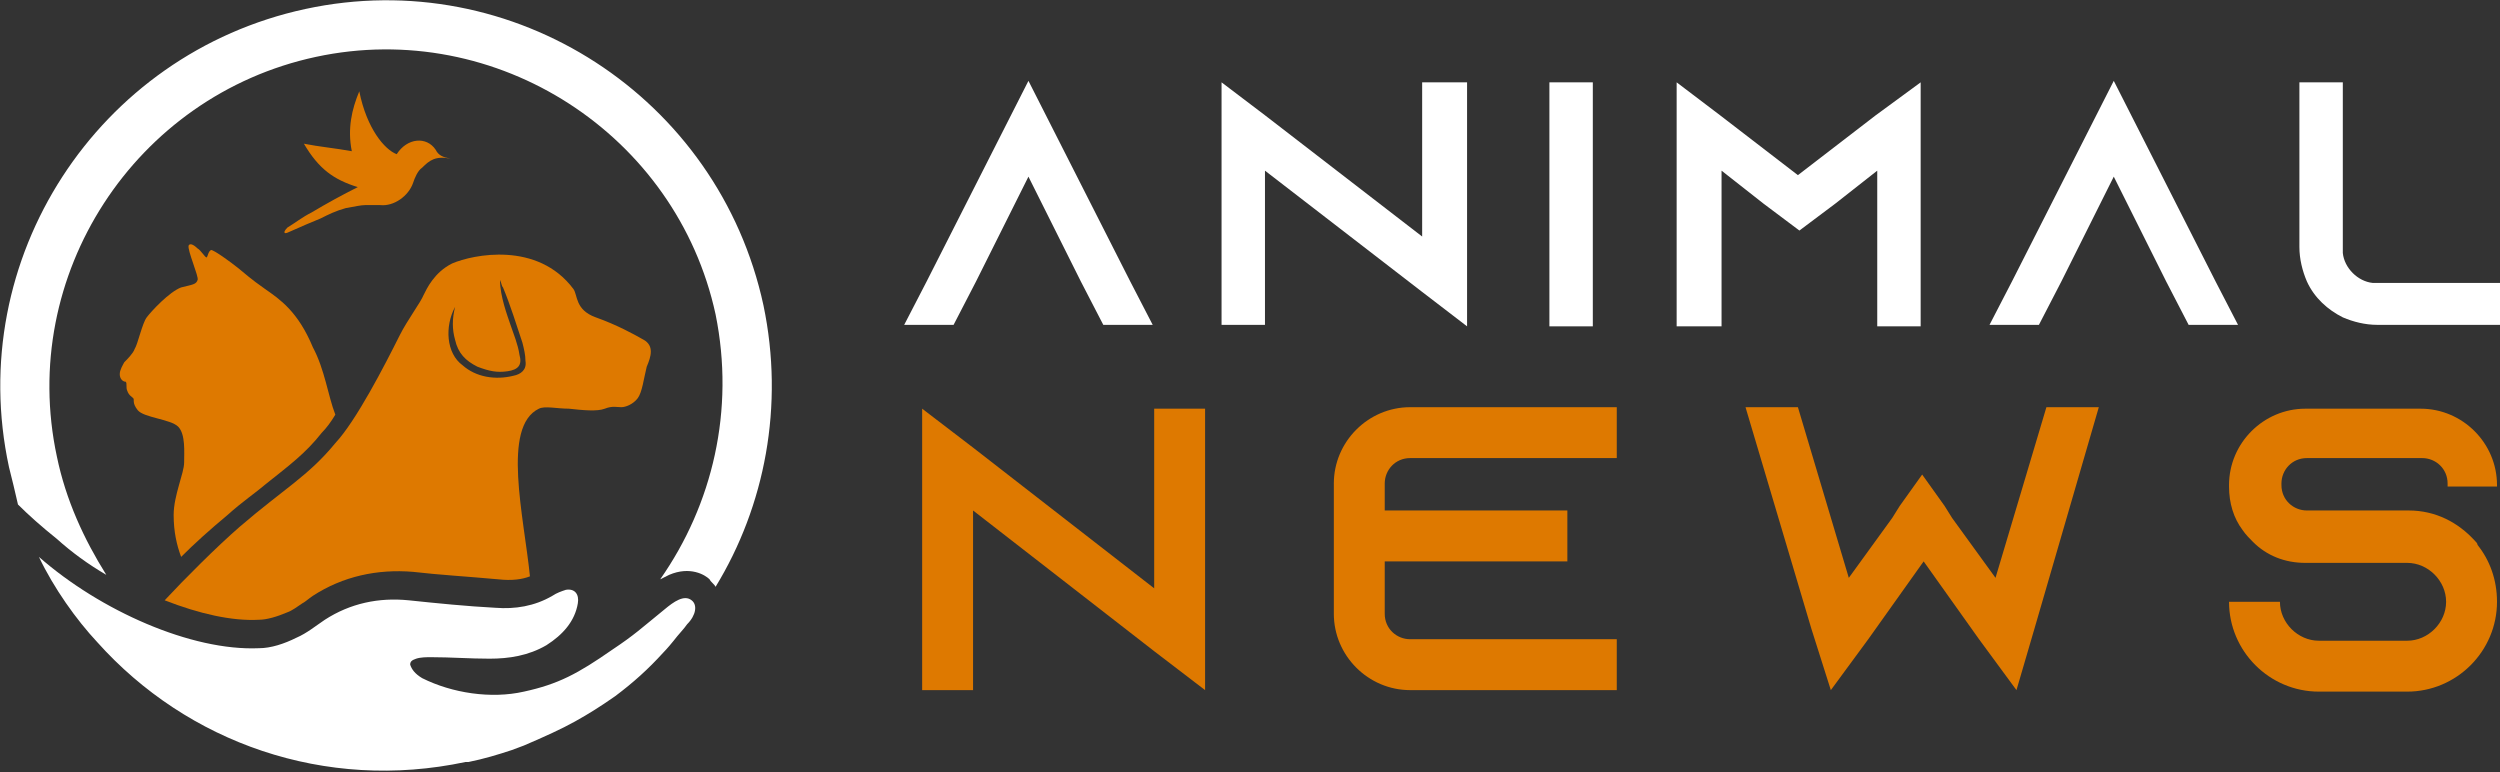<?xml version="1.0" encoding="utf-8"?>
<!-- Generator: Adobe Illustrator 24.1.0, SVG Export Plug-In . SVG Version: 6.00 Build 0)  -->
<svg version="1.1" id="Layer_1" xmlns="http://www.w3.org/2000/svg" xmlns:xlink="http://www.w3.org/1999/xlink" x="0px" y="0px"
	 width="167px" height="51.6px" viewBox="0 0 167 51.6" style="enable-background:new 0 0 167 51.6;" xml:space="preserve">
<rect x="0" y="0" width="167" height="51.6" fill="#333333" stroke="none"/>
<style type="text/css">
	.st0{fill:#FFFFFF;}
	.st1{fill:#DE7900;}
</style>
<g>
	<path class="st0" d="M77,21.7h-3.3l-1.5-2.9l-3.5-7l-3.5,7l-1.5,2.9h-3.3l1.5-2.9l6.8-13.4l6.8,13.4L77,21.7z"/>
	<path class="st0" d="M98,5.5v16.3L95,19.5l-10.5-8.1v10.3h-2.9V5.5l2.9,2.2L95,15.8V5.5H98z"/>
	<path class="st0" d="M103.5,21.7V5.5h2.9v16.3H103.5z"/>
	<path class="st0" d="M128.3,5.5v16.3h-2.9V11.4l-2.8,2.2l-2.4,1.8l-2.4-1.8l-2.8-2.2v10.4H112V5.5l2.9,2.2l5.2,4l5.2-4L128.3,5.5z"
		/>
	<path class="st0" d="M149.5,21.7h-3.3l-1.5-2.9l-3.5-7l-3.5,7l-1.5,2.9h-3.3l1.5-2.9l6.8-13.4l6.8,13.4L149.5,21.7z"/>
	<path class="st0" d="M167,18.8v2.9h-8.2c-0.8,0-1.6-0.2-2.3-0.5c-1-0.5-1.9-1.3-2.4-2.4c-0.3-0.7-0.5-1.5-0.5-2.3V5.5h2.9v11.4
		c0.1,1,1,1.9,2,2H167z"/>
	<path class="st1" d="M80.5,27.2v18.9l-3.4-2.6l-12.1-9.4v12h-3.4V27.3l3.4,2.6l12.1,9.4v-12H80.5z"/>
	<path class="st1" d="M92.5,32.3v1.8h12.2v3.4H92.5V41c0,1,0.8,1.7,1.7,1.7H108v3.4H94.2c-2.8,0-5.1-2.3-5.1-5.1v-8.7
		c0-2.8,2.3-5.1,5.1-5.1H108v3.4H94.2C93.2,30.6,92.5,31.4,92.5,32.3z"/>
	<path class="st1" d="M135.9,42L135.9,42l-1.2,4.1l0,0l0,0l-2.5-3.4l0,0l-3.7-5.2l-3.7,5.2l-2.5,3.4l0,0l0,0L121,42l-4.4-14.8h3.5
		l3.4,11.4l0,0l0,0l2.9-4l0.5-0.8l1.5-2.1l1.5,2.1l0.5,0.8l2.9,4l3.4-11.4h3.5L135.9,42z"/>
	<path class="st1" d="M163.5,32.4v-0.1c0-1-0.8-1.7-1.7-1.7h-7.7c-1,0-1.7,0.8-1.7,1.7v0.1c0,1,0.8,1.7,1.7,1.7h6.8
		c1.8,0,3.3,0.8,4.4,2c0.1,0.1,0.2,0.2,0.2,0.3c0.8,1,1.3,2.3,1.3,3.8c0,3.3-2.7,6-6,6h-5.9c-3.3,0-6-2.7-6-6h3.4
		c0,1.4,1.2,2.6,2.6,2.6h5.9c1.4,0,2.6-1.2,2.6-2.6c0-1.4-1.2-2.6-2.6-2.6h-6.8c-1.4,0-2.6-0.5-3.5-1.4c-0.2-0.2-0.5-0.5-0.7-0.8
		c-0.6-0.8-0.9-1.8-0.9-2.9v-0.1c0-2.8,2.3-5.1,5.1-5.1h7.7c2.8,0,5.1,2.3,5.1,5.1v0.1H163.5z"/>
</g>
<g>
	<g>
		<path class="st1" d="M43,22.7c-0.7-0.4-1.8-1-3.2-1.5c-1.4-0.5-1.2-1.5-1.5-1.9c-2.4-3.2-6.7-2.3-8.1-1.7
			c-1.2,0.6-1.7,1.7-1.9,2.1c-0.2,0.5-1.1,1.7-1.6,2.7c-1,2-2.9,5.7-4.3,7.2c-1.8,2.2-3.5,3.1-6.4,5.6c-1.5,1.3-3.7,3.5-5,4.9
			c2.3,0.9,4.5,1.4,6.3,1.3c0.5,0,1.2-0.2,1.9-0.5c0.3-0.1,0.7-0.4,1-0.6c0.2-0.1,0.4-0.3,0.7-0.5c2-1.3,4.3-1.8,6.7-1.6
			c1.7,0.2,3.5,0.3,5.7,0.5c0.9,0.1,1.6,0,2.1-0.2c-0.4-4-1.9-10,0.6-11.2c0.4-0.2,1.2,0,2,0c0.9,0.1,1.9,0.2,2.4,0
			c0.5-0.2,0.8-0.1,1.1-0.1c0.3,0,0.8-0.2,1.1-0.6c0.3-0.4,0.4-1.3,0.6-2.1C43.5,23.8,43.7,23.1,43,22.7z M34.3,25.1
			c-1.2,0.3-2.5,0.1-3.4-0.7c-1.1-0.8-1.2-2.6-0.5-3.9c-0.2,0.8-0.2,1.5,0,2.2c0.2,0.9,0.7,1.4,1.5,1.8c0.8,0.3,1.3,0.4,2,0.3
			c0.7-0.1,1-0.4,0.8-1.1c-0.1-0.7-0.4-1.4-0.6-2c-0.2-0.6-0.7-1.9-0.7-3c0.1,0.2,0.1,0.4,0.2,0.5c0.5,1.2,0.9,2.5,1.3,3.7
			c0.1,0.4,0.2,0.8,0.2,1.2C35.2,24.7,34.8,25,34.3,25.1z"/>
		<path class="st1" d="M22.4,27.7c-0.3,0.5-0.6,0.9-0.9,1.2l0,0c-1.1,1.4-2.2,2.2-3.7,3.4c-0.7,0.6-1.6,1.2-2.6,2.1
			c-1.2,1-2.2,1.9-3.1,2.8c-0.3-0.8-0.5-1.7-0.5-2.8c0-1.3,0.7-2.8,0.7-3.5c0-0.7,0.1-1.9-0.4-2.4c-0.5-0.5-2.3-0.6-2.7-1.1
			c-0.4-0.5-0.2-0.7-0.3-0.8c-0.1-0.1-0.3-0.2-0.4-0.5c-0.1-0.2,0-0.5-0.1-0.6C8.2,25.5,8,25.3,8,25c0-0.3,0.2-0.6,0.3-0.8
			c0.2-0.2,0.6-0.6,0.7-0.9c0.2-0.3,0.5-1.7,0.8-2.1c0.3-0.4,1.5-1.7,2.3-2c0.8-0.2,1-0.2,1.1-0.5c0.1-0.2-0.7-2-0.6-2.3
			c0.1-0.2,0.4,0,0.6,0.2c0.2,0.1,0.5,0.6,0.6,0.6c0.1-0.1,0.1-0.4,0.3-0.5c0.2,0,1.3,0.8,1.8,1.2c0.5,0.4,0.8,0.7,1.8,1.4
			c1,0.7,2.2,1.5,3.2,3.9C21.7,24.7,21.9,26.4,22.4,27.7z"/>
		<g>
			<g>
				<path class="st0" d="M51,20.4c1.4,6.7,0.1,13.4-3.2,18.8c-0.1-0.2-0.3-0.3-0.4-0.5c-0.3-0.3-1.3-0.9-2.7-0.3
					c-0.2,0.1-0.4,0.2-0.6,0.3c3.5-5,5-11.3,3.7-17.7C45.2,9,33.2,1.2,21.1,3.8C9,6.4,1.2,18.4,3.8,30.5c0.6,2.9,1.8,5.5,3.3,7.9
					c-1.2-0.7-2.3-1.5-3.3-2.4c-1-0.8-1.9-1.6-2.6-2.3C1,32.8,0.8,32,0.6,31.2c-3-13.9,5.9-27.6,19.8-30.6C34.3-2.4,48,6.5,51,20.4z
					"/>
				<g>
					<g>
						<g>
							<path class="st0" d="M46.2,40.1c-0.5-0.4-1.2,0.1-1.8,0.6c-1.6,1.3-2,1.7-3.5,2.7c-2.3,1.6-3.6,2.3-5.9,2.8
								c-2.2,0.5-4.8,0.1-6.8-0.9c-0.5-0.3-0.7-0.6-0.8-0.9c0-0.2,0.1-0.3,0.4-0.4c0.3-0.1,0.7-0.1,1-0.1c1.3,0,2.6,0.1,3.9,0.1
								c1.3,0,2.6-0.2,3.8-0.9c1.1-0.7,1.9-1.6,2.1-2.8c0.1-0.6-0.2-1-0.8-0.9c-0.3,0.1-0.6,0.2-0.9,0.4c-1.2,0.7-2.5,0.9-3.8,0.8
								c-1.9-0.1-3.9-0.3-5.8-0.5c-2-0.2-3.9,0.2-5.6,1.3c-0.6,0.4-1.2,0.9-1.9,1.2c-0.8,0.4-1.7,0.7-2.5,0.7
								c-4.5,0.2-10.6-2.5-14.7-6.1c1,2.1,2.5,4.2,3.9,5.7c6,6.7,15.2,10,24.6,8c0.1,0,0.1,0,0.2,0c1-0.2,2-0.5,2.9-0.8l0,0
								c0.3-0.1,0.5-0.2,0.8-0.3c1.4-0.6,2.5-1.1,3.4-1.6c0.9-0.5,1.7-1,2.7-1.7c1.2-0.9,2.2-1.8,3.2-2.9c0,0,0.3-0.3,0.7-0.8
								c0.3-0.4,0.7-0.8,0.9-1.1C46.5,41.1,46.6,40.4,46.2,40.1z"/>
						</g>
					</g>
				</g>
			</g>
		</g>
		<path class="st1" d="M29.1,10c-0.6-0.9-1.9-0.8-2.6,0.3c0,0,0,0,0,0c-0.8-0.3-2-1.7-2.5-4.2c-0.5,1.2-0.8,2.5-0.5,4
			c-1.1-0.2-2.2-0.3-3.2-0.5c1,1.7,2,2.4,3.6,2.9c-1,0.5-2.1,1.1-3.1,1.7c-0.6,0.3-1.1,0.7-1.6,1C19,15.4,19,15.5,19,15.5
			c0,0.1,0.1,0.1,0.3,0c0.9-0.4,1.6-0.7,2.1-0.9c0.6-0.3,1-0.5,1.7-0.7c0.6-0.1,1-0.2,1.3-0.2c0.4,0,0.5,0,1,0
			c0.9,0.1,1.9-0.6,2.2-1.5c0.1-0.3,0.3-0.8,0.6-1c0.5-0.5,0.9-0.8,1.9-0.6C29.6,10.5,29.3,10.4,29.1,10z"/>
	</g>
</g>
</svg>
